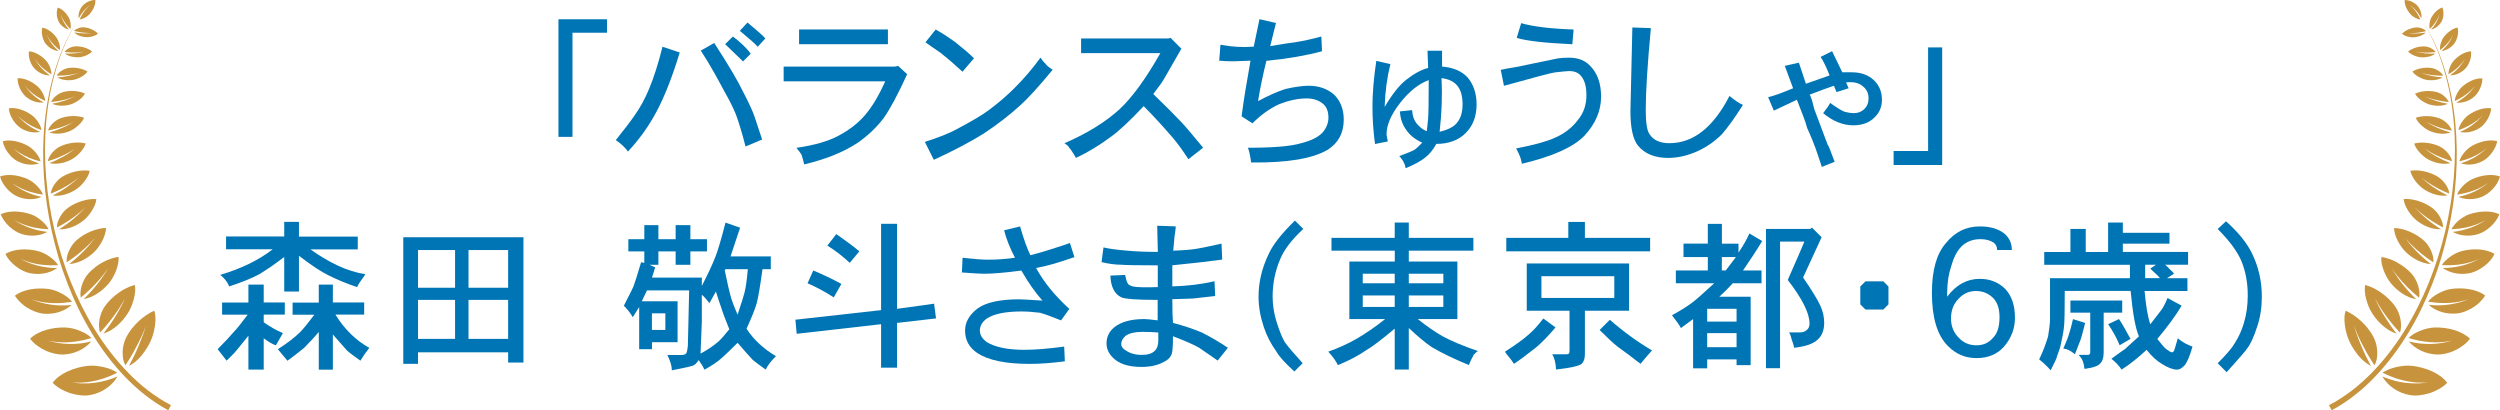 <?xml version="1.0" encoding="UTF-8"?>
<svg id="_レイヤー_2" data-name="レイヤー 2" xmlns="http://www.w3.org/2000/svg" viewBox="0 0 427.74 70.19">
  <defs>
    <style>
      .cls-1 {
        fill: #c7943d;
      }

      .cls-2 {
        fill: #0075b5;
      }
    </style>
  </defs>
  <g id="_文言" data-name="文言">
    <g>
      <g>
        <path class="cls-2" d="M97.96,23.42h-2.41V3.3h8.31v2.3h-5.91v17.83Z"/>
        <path class="cls-2" d="M107.44,25.94c-.44-.66-1.13-1.31-2.08-1.97,1.46-1.82,2.52-3.21,3.17-4.16.95-1.31,1.79-2.84,2.52-4.59.8-1.9,1.57-4.3,2.3-7.22l2.95.98c-1.24,4.08-2.55,7.44-3.94,10.06-1.31,2.48-2.95,4.78-4.92,6.89ZM119.9,8.66l2.3-1.31c2.41,3.72,4.05,6.49,4.92,8.31,1.02,1.97,1.68,3.39,1.97,4.27l1.31,3.94-2.84,1.2c-.58-2.26-1.13-4.08-1.64-5.47-.51-1.24-1.17-2.55-1.97-3.94-.22-.44-.77-1.44-1.64-3.01-.88-1.57-1.68-2.9-2.41-3.99ZM128.44,9.2l-1.31,1.31-3.06-2.95,1.31-1.31c.44.29.97.73,1.59,1.31.62.58,1.11,1.13,1.48,1.64ZM126.58,5.27l1.31-1.42c1.68,1.39,2.7,2.3,3.06,2.73l-1.31,1.42c-.37-.44-1.39-1.35-3.06-2.73Z"/>
        <path class="cls-2" d="M134.1,11.39h19.03l.55-.11,1.53,1.42c-1.6,3.5-2.95,6.02-4.05,7.55-1.17,1.53-2.62,2.92-4.38,4.16-2.41,1.6-5.47,2.84-9.19,3.72-.07-.37-.22-.91-.44-1.64-.07-.15-.37-.55-.88-1.2,3.06-.44,5.47-1.13,7.22-2.08,1.9-1.02,3.43-2.22,4.59-3.61,1.17-1.38,2.3-3.28,3.39-5.69h-17.39v-2.52ZM136.72,7.56v-2.52h15.2v2.52h-15.2Z"/>
        <path class="cls-2" d="M178.03,9.86c.22.37.51.73.88,1.09.22.29.62.62,1.2.98-2.41,2.92-4.27,4.96-5.58,6.12-1.75,1.6-3.83,3.21-6.23,4.81-2.48,1.53-5.32,3.02-8.53,4.48l-1.53-3.06c2.48-.8,4.3-1.53,5.47-2.19,2.48-1.31,4.27-2.37,5.36-3.17,1.68-1.24,3.21-2.55,4.59-3.94,1.6-1.6,3.06-3.32,4.38-5.14ZM166.65,9.97l-1.97,2.3c-1.6-1.46-2.7-2.41-3.28-2.84-.15-.15-.4-.35-.77-.6-.37-.25-.77-.53-1.2-.82-.44-.29-.8-.55-1.09-.77l1.75-2.19c.8.44,1.51.88,2.13,1.31.62.44,1.04.73,1.26.88,1.46,1.17,2.52,2.08,3.17,2.73Z"/>
        <path class="cls-2" d="M184.96,6.58h14.98l.33-.11,1.86,1.86-2.95,5.14c-.29.51-.91,1.39-1.86,2.62,2.26,2.19,3.83,3.76,4.7,4.7.58.58,1.86,2.08,3.83,4.48l-2.52,1.97c-.95-1.46-1.82-2.66-2.62-3.61-1.75-2.04-3.43-3.86-5.03-5.47-2.33,2.48-4.16,4.19-5.47,5.14-2.04,1.53-4.08,2.77-6.12,3.72-.15-.29-.44-.77-.88-1.42-.15-.15-.27-.31-.38-.49-.11-.18-.35-.38-.71-.6,3.87-1.68,7-3.61,9.41-5.8,2.19-2.04,4.52-5.25,7-9.62h-13.56v-2.52Z"/>
        <path class="cls-2" d="M218.31,3.95l-.98,3.94c2.11-.36,3.54-.58,4.27-.66,1.38-.22,2.88-.55,4.48-.98l.11,2.52c-2.7.73-5.87,1.28-9.52,1.64-.66,2.7-1.13,5-1.42,6.89,1.75-.95,3.32-1.64,4.7-2.08,1.6-.36,2.92-.55,3.94-.55,1.75,0,3.21.51,4.38,1.53,1.09,1.09,1.64,2.52,1.64,4.27,0,2.26-.91,3.98-2.73,5.14-2.55,1.53-6.93,2.26-13.12,2.19-.15-1.17-.33-2.01-.55-2.52,4.3,0,7.33-.25,9.08-.77,1.75-.44,2.99-1.06,3.72-1.86.66-.8.98-1.64.98-2.52,0-1.09-.33-1.9-.98-2.41-.73-.58-1.64-.88-2.73-.88-1.46,0-3.03.33-4.7.98-1.6.73-3.14,1.82-4.59,3.28l-1.86-1.2c.36-2.77.88-5.94,1.53-9.52l-2.84.11c-1.02,0-1.86-.04-2.52-.11l.22-2.73c1.9.37,3.79.48,5.69.33l.98-4.7,2.84.66Z"/>
        <path class="cls-2" d="M246.73,8.66v2.73c1.9.15,3.35.77,4.38,1.86,1.02,1.24,1.53,2.77,1.53,4.59,0,2.04-.62,3.68-1.86,4.92-1.24,1.24-2.92,1.86-5.03,1.86-.51.95-1.13,1.71-1.86,2.3-.8.66-1.93,1.27-3.39,1.86-.07-.44-.18-.77-.33-.98,0-.07-.09-.24-.27-.49-.18-.26-.35-.46-.49-.6,1.38-.51,2.26-.88,2.62-1.09.22-.15.66-.55,1.31-1.2-1.24-.58-2.15-1.31-2.73-2.19-.66-.88-1.02-1.93-1.09-3.17l2.08-.22c.07,1.02.37,1.82.88,2.41.51.58,1.06.98,1.64,1.2.15-1.31.22-2,.22-2.08.07-.8.11-3.02.11-6.67-1.75.66-3.39,1.97-4.92,3.94s-2.3,3.76-2.3,5.36c0,.07.07.48.22,1.2l-2.19.44c-.29-2.11-.44-4.27-.44-6.45s.22-4.85.66-7.77l2.41.55c-.58,2.33-.91,4.78-.98,7.33,1.24-2.11,2.44-3.65,3.61-4.59,1.38-1.09,2.66-1.79,3.83-2.08l-.11-2.95h2.52ZM246.3,22.55c1.53-.36,2.55-.91,3.06-1.64.58-.73.88-1.75.88-3.06,0-1.46-.33-2.55-.98-3.28-.58-.66-1.46-1.06-2.62-1.2.15,2.92.04,5.98-.33,9.19Z"/>
        <path class="cls-2" d="M260.38,28.02c-.07-.73-.4-1.6-.98-2.62,2.99-.58,5.14-1.17,6.45-1.75,1.75-.73,3.13-1.79,4.16-3.17.95-1.17,1.42-2.55,1.42-4.16s-.33-2.66-.98-3.39c-.44-.51-1.09-.77-1.97-.77-.29,0-1.09.07-2.41.22-.58.07-3.5.84-8.75,2.3l-.55-2.73c.66-.15,1.33-.27,2.02-.38.69-.11,1.27-.22,1.75-.33.47-.11,1.08-.24,1.8-.38l4.27-.88c.51-.07,1.13-.11,1.86-.11,1.6,0,2.84.51,3.72,1.53,1.17,1.24,1.75,2.95,1.75,5.14,0,2.41-.95,4.63-2.84,6.67-1.9,1.97-5.47,3.57-10.72,4.81ZM269.24,5.05l-.22,2.52c-4.74-.22-7.91-.58-9.52-1.09l.77-2.52c1.97.58,4.96.95,8.97,1.09Z"/>
        <path class="cls-2" d="M295.91,16.42c.88.73,1.64,1.24,2.3,1.53-1.38,2.19-2.59,3.87-3.61,5.03-1.17,1.17-2.52,2.12-4.05,2.84-1.75.8-3.46,1.2-5.14,1.2-2.26,0-3.97-.69-5.14-2.08-.88-1.09-1.31-3.06-1.31-5.91l.33-14.33,3.17.11c-.58,6.2-.88,10.87-.88,14,0,2.19.22,3.57.66,4.16.66,1.02,1.79,1.53,3.39,1.53,4.08,0,7.51-2.7,10.28-8.09Z"/>
        <path class="cls-2" d="M315.86,14.12l.44.98-2.08.66-.44-1.09c-.88.29-2.26.8-4.16,1.53.15.22.29.58.44,1.09.15.51.25.95.33,1.31l2.3,6.12c.07.07.18.29.33.66.15.36.44,1.13.88,2.3l-2.19.88c-.07-.22-.33-.98-.77-2.3s-1.02-2.77-1.75-4.38c-.15-.58-.38-1.29-.71-2.13-.33-.84-.67-1.73-1.04-2.68l-3.94,1.86-.98-2.3c.95-.22,2.37-.73,4.27-1.53l-1.42-3.83,2.41-.55,1.2,3.61,4.05-1.42c-.22-.58-.47-1.18-.77-1.8-.29-.62-.55-1.08-.77-1.37l1.97-.98,1.75,3.61h1.64c1.53,0,2.77.44,3.72,1.31.95.88,1.42,2.01,1.42,3.39,0,1.24-.44,2.26-1.31,3.06-.88.88-2.08,1.31-3.61,1.31-1.75,0-3.46-.69-5.14-2.08.58-.73.98-1.31,1.2-1.75,1.24.88,2.08,1.39,2.52,1.53.58.15,1.09.22,1.53.22.73,0,1.35-.25,1.86-.77.44-.44.66-1.02.66-1.75,0-.88-.33-1.57-.98-2.08-.66-.58-1.6-.8-2.84-.66Z"/>
        <path class="cls-2" d="M323.98,25.83h5.91V8.11h2.41v20.12h-8.31v-2.41Z"/>
        <path class="cls-2" d="M42.5,51.75v-3.06h2.62v3.06h3.61v2.08h-3.61v1.31c1.02.73,2.12,1.35,3.28,1.86l-1.2,2.08c-.51-.15-1.2-.55-2.08-1.2v5.36h-2.62v-5.8c-1.46,1.82-2.26,2.81-2.41,2.95-.15.15-.33.33-.55.55s-.47.47-.77.77c-.07-.07-.58-.73-1.53-1.97,1.17-1.17,2.19-2.26,3.06-3.28.29-.29.98-1.17,2.08-2.62h-4.38v-2.08h4.48ZM48.63,40.48v-2.52h2.52v2.52h10.06v2.19h-8.09c1.53,1.09,3.06,2.01,4.59,2.73,1.53.73,3.13,1.24,4.81,1.53-.8,1.09-1.28,1.82-1.42,2.19-1.75-.58-3.35-1.24-4.81-1.97-1.24-.58-2.95-1.71-5.14-3.39v6.12h-2.52v-5.91c-1.53,1.17-2.95,2.15-4.27,2.95-1.38.73-3.1,1.42-5.14,2.08-.29-.73-.8-1.38-1.53-1.97,3.65-1.09,6.63-2.55,8.97-4.38h-7.98v-2.19h9.95ZM54.54,51.75v-3.06h2.41v3.06h5.36v2.08h-4.92c1.53,2.48,3.46,4.38,5.8,5.69-.58.73-1.09,1.46-1.53,2.19-1.24-.88-2.01-1.46-2.3-1.75-.58-.66-1.38-1.57-2.41-2.73v6.02h-2.41v-6.45c-.66.8-1.49,1.71-2.52,2.73-1.17.95-2.12,1.68-2.84,2.19-.22-.29-.77-.95-1.64-1.97,1.6-1.02,2.88-2,3.83-2.95.51-.51,1.31-1.49,2.41-2.95h-3.72v-2.08h4.48Z"/>
        <path class="cls-2" d="M69,62.25v-21.66h20.56v21.44h-2.62v-1.75h-15.42v1.97h-2.52ZM77.86,49.23v-6.45h-6.34v6.45h6.34ZM77.86,57.98v-6.67h-6.34v6.67h6.34ZM86.94,49.23v-6.45h-6.78v6.45h6.78ZM86.94,57.98v-6.67h-6.78v6.67h6.78Z"/>
        <path class="cls-2" d="M126.63,38.95l-1.64,4.92h6.89v2.19h-1.42c-.37,2.7-.69,4.63-.98,5.8-.29,1.02-.88,2.48-1.75,4.38,1.17,1.82,2.84,3.39,5.03,4.7-.88.88-1.46,1.64-1.75,2.3-1.02-.73-1.75-1.28-2.19-1.64-.44-.44-1.31-1.42-2.62-2.95-1.24,1.24-2.12,2.08-2.62,2.52-.8.73-1.82,1.42-3.06,2.08-.22-.51-.55-1.06-.98-1.64-.37.58-.73.91-1.09.98-.44.15-1.6.4-3.5.77,0-.73-.26-1.6-.77-2.62h2.3c.44,0,.73-.07.88-.22.15-.15.26-.62.33-1.42,0-.07.07-3.21.22-9.41h-7.22l-.88,1.86h6.12v7h-4.38v1.2h-2.19v-7.22l-1.09,1.75c-.37-.66-.88-1.31-1.53-1.97,1.17-2.26,1.75-3.46,1.75-3.61.15-.36.55-1.64,1.2-3.83l.55.11v-1.97h-2.73v-2.08h2.73v-2.41h2.41v2.41h2.95v-2.41h2.52v2.41h2.84v2.08h-2.84v2.3h-2.52v-2.3h-2.95v2.3h-1.53l.98.44-.55,1.75h8.53v1.42c1.02-1.97,1.79-3.61,2.3-4.92.44-1.09,1.02-3.06,1.75-5.91l2.52.88ZM113.84,56.45v-2.84h-2.3v2.84h2.3ZM122.48,49.89l-1.09,1.97c-.58-.73-1.02-1.2-1.31-1.42v4.59l-.22,5.47c1.09-.58,2.08-1.24,2.95-1.97.44-.36,1.09-1.09,1.97-2.19-.73-1.82-1.17-2.99-1.31-3.5-.29-.8-.62-1.79-.98-2.95ZM127.95,46.06h-3.83l-.11.22c.44,2.12.73,3.43.88,3.94.22.95.66,2.15,1.31,3.61.66-1.97,1.06-3.24,1.2-3.83.22-.88.4-2.19.55-3.94Z"/>
        <path class="cls-2" d="M150.75,53.06v-14.77h2.73v14.55l6.34-.88.33,2.52-6.67.77v7.66h-2.73v-7.44l-14.44,1.64-.22-2.41,14.66-1.64ZM138.17,48.47l.98-2.19c1.75.73,3.35,1.5,4.81,2.3l-1.31,2.3c-1.46-.95-2.95-1.75-4.48-2.41ZM141.56,42.02l1.53-1.97c1.68,1.17,2.99,2.15,3.94,2.95l-1.64,1.97c-1.17-1.09-2.44-2.08-3.83-2.95Z"/>
        <path class="cls-2" d="M176.28,43.66c1.53-.36,3.79-1.06,6.78-2.08l.77,2.41c-2.7.95-4.89,1.57-6.56,1.86,1.31,2.41,3.21,4.74,5.69,7l-1.42,1.97c-1.6-.66-2.81-1.09-3.61-1.31-1.17-.15-2.22-.22-3.17-.22-2.7,0-4.67.4-5.91,1.2-.8.58-1.2,1.28-1.2,2.08,0,.73.4,1.39,1.2,1.97,1.46.88,3.61,1.31,6.45,1.31,1.75,0,4.01-.18,6.78-.55l.11,2.52c-2.26.29-4.27.44-6.02.44-4.08,0-7.07-.62-8.97-1.86-1.39-.95-2.08-2.22-2.08-3.83,0-1.46.73-2.73,2.19-3.83,1.46-1.02,3.83-1.53,7.11-1.53.29,0,1.6.07,3.94.22-1.24-1.38-2.44-3.1-3.61-5.14-2.77.37-4.92.55-6.45.55-.44,0-1.68-.07-3.72-.22l.11-2.52c1.9.22,3.35.33,4.38.33,1.53,0,3.06-.11,4.59-.33-.88-1.68-1.5-3.24-1.86-4.7l2.73-.66c.58,2.04,1.17,3.68,1.75,4.92Z"/>
        <path class="cls-2" d="M200.69,42.89c1.9-.07,3.24-.18,4.05-.33.88-.15,1.62-.29,2.24-.44.62-.15,1.29-.29,2.02-.44l.11,2.73c-2.04.29-4.88.62-8.53.98v3.61c2.55-.07,4.96-.36,7.22-.88l.11,2.52-3.83.44-3.5.11c0,1.9.04,3.25.11,4.05,1.9.51,3.54,1.06,4.92,1.64,1.46.73,2.95,1.6,4.48,2.62l-1.75,2.19c-1.68-1.17-2.73-1.9-3.17-2.19-.88-.51-2.37-1.17-4.48-1.97,0,1.6-.07,2.62-.22,3.06-.22.58-.66,1.02-1.31,1.31-1.02.58-2.3.88-3.83.88-1.97,0-3.46-.4-4.48-1.2-1.02-.8-1.53-1.75-1.53-2.84s.44-2,1.31-2.73c1.17-.95,2.88-1.42,5.14-1.42.37,0,1.13.07,2.3.22v-3.5c-3.5,0-5.58-.15-6.23-.44-1.17-.58-1.79-1.82-1.86-3.72l2.52-.11c.15.73.29,1.2.44,1.42.07.22.37.4.88.55.66.15,2.08.18,4.27.11v-3.72c-3.43,0-5.54-.04-6.34-.11-.95,0-2.04-.15-3.28-.44l.33-2.52c.88.22,2.19.4,3.94.55,1.6.15,3.39.22,5.36.22l-.11-4.48,3.17.11c0,.29-.04.66-.11,1.09s-.13.89-.16,1.37c-.04.48-.09,1.04-.16,1.7ZM198.18,58.09v-1.2c-.8-.07-1.71-.11-2.73-.11-1.24,0-2.19.22-2.84.66-.51.44-.77.91-.77,1.42,0,.44.26.8.77,1.09.73.51,1.64.77,2.73.77,1.02,0,1.75-.22,2.19-.66.44-.36.66-1.02.66-1.97Z"/>
        <path class="cls-2" d="M221.57,37.75l1.42,1.42c-1.97,1.82-3.28,3.54-3.94,5.14-.88,2.04-1.31,4.19-1.31,6.45,0,1.39.22,2.81.66,4.27.51,1.6.98,2.77,1.42,3.5.51.73,1.53,1.93,3.06,3.61l-1.42,1.42c-1.61-1.46-2.62-2.59-3.06-3.39-.95-1.31-1.68-2.73-2.19-4.27-.58-1.75-.88-3.46-.88-5.14,0-2.48.58-4.92,1.75-7.33.73-1.6,2.22-3.5,4.48-5.69Z"/>
        <path class="cls-2" d="M238.63,40.7v-2.62h2.41v2.62h11.05v2.19h-11.05v1.86h8.31v9.84h-6.78c1.46,1.17,2.88,2.15,4.27,2.95,1.46.8,3.46,1.64,6.02,2.52-.51.37-.8.69-.88.98-.22.36-.44.84-.66,1.42-2.48-1.02-4.59-2.04-6.34-3.06-1.17-.8-2.48-1.9-3.94-3.28v7.11h-2.41v-7c-2.26,1.9-3.9,3.14-4.92,3.72-1.39.95-2.99,1.79-4.81,2.52-.29-.66-.84-1.42-1.64-2.3,1.82-.66,3.43-1.38,4.81-2.19,1.53-.88,3.17-2,4.92-3.39h-6.12v-9.84h7.77v-1.86h-10.83v-2.19h10.83ZM238.63,48.47v-1.64h-5.47v1.64h5.47ZM238.63,52.52v-1.97h-5.47v1.97h5.47ZM246.95,48.47v-1.64h-5.91v1.64h5.91ZM246.95,52.52v-1.97h-5.91v1.97h5.91Z"/>
        <path class="cls-2" d="M259.03,62.25c-.29-.44-.51-.75-.66-.93-.15-.18-.31-.38-.49-.6-.18-.22-.31-.4-.38-.55,1.82-1.17,3.13-2.11,3.94-2.84.8-.66,1.68-1.6,2.62-2.84l2.08,1.53c-1.17,1.39-2.26,2.52-3.28,3.39-1.75,1.38-3.03,2.33-3.83,2.84ZM268.33,40.7v-2.73h2.84v2.73h11.16v2.3h-24.61v-2.3h10.61ZM261.22,53.17v-8.09h17.5v8.09h-7.55v7.44c0,.73-.18,1.27-.55,1.64-.44.36-1.9.69-4.38.98-.07-1.17-.29-2.04-.66-2.62h2.52c.15,0,.25-.04.33-.11.07-.07.11-.25.11-.55v-6.78h-7.33ZM276.2,50.98v-3.72h-12.47v3.72h12.47ZM282.66,59.95c-.73.8-1.39,1.57-1.97,2.3-1.6-1.24-2.92-2.22-3.94-2.95-.66-.51-1.68-1.46-3.06-2.84l1.75-1.75c2.33,2.04,4.74,3.79,7.22,5.25Z"/>
        <path class="cls-2" d="M292.2,41.69v-3.39h2.41v3.39h2.84v1.53c.8-1.17,1.42-2.26,1.86-3.28l2.19,1.31c-1.02,1.68-2.12,3.35-3.28,5.03h3.17v2.19h-4.92c-.88.95-1.64,1.71-2.3,2.3h5.36v11.7h-2.41v-.98h-5.03v1.53h-2.41v-8.42l-2.08,1.53c-.22-.44-.73-1.17-1.53-2.19,1.46-.8,2.62-1.53,3.5-2.19.58-.44,1.82-1.53,3.72-3.28h-6.56v-2.19h5.47v-2.3h-4.16v-2.3h4.16ZM297.12,55.03v-2.19h-5.03v2.19h5.03ZM297.12,59.41v-2.41h-5.03v2.41h5.03ZM295.26,46.28l1.75-2.3h-2.41v2.3h.66ZM302.15,39.17h7.55l.33-.22,1.64,1.64-3.17,6.89c1.46,2.12,2.44,3.72,2.95,4.81.44.95.66,1.93.66,2.95,0,1.24-.37,2.19-1.09,2.84-.73.73-2.08,1.2-4.05,1.42-.07-.36-.16-.69-.27-.98-.11-.29-.2-.58-.27-.88-.07-.29-.18-.55-.33-.77h1.86c.51,0,.91-.15,1.2-.44.29-.22.44-.58.44-1.09,0-1.75-1.24-4.23-3.72-7.44,1.6-3.65,2.55-5.83,2.84-6.56h-4.16v21.66h-2.41v-23.84Z"/>
        <path class="cls-2" d="M318.29,52.08v-3.06l.88-.88h3.06l.88.88v3.06l-.88.88h-3.06l-.88-.88Z"/>
        <path class="cls-2" d="M333.15,50v.77c1.53-2.04,3.39-3.06,5.58-3.06,1.75,0,3.21.58,4.38,1.75,1.09,1.17,1.64,2.81,1.64,4.92,0,1.82-.62,3.46-1.86,4.92-1.17,1.31-2.73,1.97-4.7,1.97s-3.54-.69-4.92-2.08c-1.82-1.82-2.73-4.85-2.73-9.08,0-3.86.8-6.71,2.41-8.53,1.53-1.9,3.46-2.84,5.8-2.84,1.75,0,3.13.4,4.16,1.2.88.73,1.31,1.68,1.31,2.84h-2.52c0-.58-.22-1.02-.66-1.31-.58-.36-1.31-.55-2.19-.55-1.17,0-2.15.33-2.95.98-.88.73-1.53,1.86-1.97,3.39-.51,1.46-.77,3.03-.77,4.7ZM338.18,59.08c1.17,0,2.12-.44,2.84-1.31.73-.73,1.09-1.9,1.09-3.5,0-1.46-.37-2.55-1.09-3.28-.8-.8-1.79-1.2-2.95-1.2s-2.15.44-2.95,1.31c-.88.88-1.31,2.01-1.31,3.39,0,1.31.44,2.41,1.31,3.28.8.88,1.82,1.31,3.06,1.31Z"/>
        <path class="cls-2" d="M360.69,43.11v-5.03h2.52v1.75h7.98v1.86h-7.98v1.42h11.16v2.19h-3.94c.22.15.4.31.55.49.15.18.31.35.49.49.18.15.35.33.49.55l-1.2.77h3.5v2.19h-7.33c.22,2.55.55,4.45.98,5.69,1.17-1.53,1.79-2.33,1.86-2.41.29-.36.66-1.06,1.09-2.08l2.41,1.31c-.95,1.6-2.33,3.5-4.16,5.69.73.95,1.24,1.53,1.53,1.75.51.37.84.55.98.55.07,0,.18-.07.33-.22.07-.15.29-.88.66-2.19.8.66,1.64,1.13,2.52,1.42-.51,1.75-.98,2.84-1.42,3.28s-.84.66-1.2.66c-.73,0-1.6-.33-2.62-.98-.88-.51-1.75-1.31-2.62-2.41-1.38,1.31-2.81,2.44-4.27,3.39-.44-.66-1.02-1.28-1.75-1.86,1.09-.8,1.86-1.35,2.3-1.64l2.41-2.19c-.58-1.31-1.06-3.9-1.42-7.77h-11.27c0,3.28-.04,5.25-.11,5.91-.07.88-.26,1.93-.55,3.17-.07.44-.29,1.13-.66,2.08,0,.22-.37,1.02-1.09,2.41-.66-.73-1.31-1.35-1.97-1.86.58-1.17,1.09-2.48,1.53-3.94.07-.51.15-1.02.22-1.53.07-.51.11-.98.11-1.42v-7h13.67v-2.3h-14.66v-2.19h4.48v-3.94h2.62v3.94h3.83ZM355,60.61c-.66-.58-1.31-.91-1.97-.98.51-1.17.8-1.9.88-2.19.29-.88.55-1.82.77-2.84l2.08.66c-.37,1.46-.62,2.41-.77,2.84-.15.37-.27.69-.38.98-.11.29-.31.8-.6,1.53ZM354.24,53.5v-2.08h8.86v2.08h-3.17v6.78c0,.88-.18,1.49-.55,1.86-.29.44-1.2.77-2.73.98-.07-.58-.18-1.06-.33-1.42-.07-.22-.29-.55-.66-.98h1.64c.07,0,.15-.04.22-.11s.11-.18.11-.33v-6.78h-3.39ZM360.69,55.47l1.86-.88c.37.51,1.02,1.64,1.97,3.39l-1.86,1.09c-.51-1.24-1.17-2.44-1.97-3.61ZM367.91,45.95l.98-.66h-1.86v2.3h2.52c-.15-.22-.37-.45-.66-.71-.29-.25-.62-.56-.98-.93Z"/>
        <path class="cls-2" d="M379.44,39.17l1.42-1.31c2.04,1.82,3.5,3.61,4.38,5.36,1.17,2.33,1.75,4.85,1.75,7.55,0,1.82-.26,3.5-.77,5.03-.58,1.82-1.17,3.1-1.75,3.83-.22.37-1.39,1.71-3.5,4.05l-1.53-1.53c1.53-1.53,2.52-2.7,2.95-3.5.66-1.02,1.17-2.15,1.53-3.39.44-1.46.66-3.02.66-4.7,0-2.19-.37-4.16-1.09-5.91-.73-1.68-2.08-3.5-4.05-5.47Z"/>
      </g>
      <g>
        <g>
          <path class="cls-1" d="M21.97,63.82c2.15,2.19,4.58,4.1,7.28,5.5l-.46.87c-1.4-.75-2.72-1.63-3.96-2.6-1.24-.97-2.4-2.04-3.49-3.17-2.17-2.27-4.05-4.8-5.67-7.48-1.62-2.68-2.98-5.5-4.11-8.41-1.14-2.91-2.02-5.91-2.7-8.95-.67-3.04-1.12-6.13-1.34-9.24-.21-3.11-.19-6.23.12-9.33.31-3.1.89-6.17,1.81-9.14.46-1.48,1.01-2.94,1.65-4.36.65-1.41,1.39-2.78,2.25-4.08-.84,1.31-1.56,2.68-2.19,4.1-.63,1.42-1.15,2.88-1.59,4.37-.88,2.97-1.42,6.04-1.68,9.12-.26,3.09-.25,6.19,0,9.28.25,3.08.74,6.15,1.45,9.16.72,3.01,1.63,5.97,2.8,8.83,1.16,2.86,2.54,5.63,4.17,8.25,1.63,2.61,3.51,5.07,5.66,7.26Z"/>
          <path class="cls-1" d="M22.03,56.97c-.08.12-.15.24-.22.36-.07.12-.14.24-.2.36-.2.38-.36.81-.46,1.25-.11.44-.17.91-.17,1.34,0,.44.03.87.11,1.25.04.2.09.37.16.53s.13.31.21.44c.28-.43.55-.85.81-1.28.13-.21.26-.43.38-.64.06-.11.12-.21.18-.32.06-.11.12-.22.18-.33.48-.87.92-1.74,1.31-2.6.24-.54.46-1.09.66-1.62-.08.28-.17.56-.27.84-.05.14-.1.28-.15.43-.05.14-.1.28-.15.42-.2.56-.43,1.14-.67,1.72-.25.58-.5,1.16-.78,1.74-.28.58-.58,1.17-.9,1.76.81-.41,1.54-1.05,2.16-1.8.62-.75,1.15-1.6,1.54-2.44.09-.2.18-.41.26-.63.04-.11.08-.22.11-.33.04-.11.07-.23.1-.35.13-.46.23-.94.29-1.4.03-.23.06-.46.07-.69.01-.23.02-.45,0-.66,0-.11-.01-.21-.02-.31-.01-.1-.03-.2-.04-.3-.03-.2-.07-.38-.14-.55-.93.41-1.87,1.05-2.71,1.84-.42.39-.82.83-1.17,1.28-.18.23-.34.46-.5.7Z"/>
          <path class="cls-1" d="M16.29,65.48c-.66.09-1.32.13-2,.12-.17,0-.34,0-.51-.01-.17,0-.33-.02-.5-.04-.33-.03-.67-.07-1.01-.13.65.05,1.29.08,1.94.03,1.04-.07,2.05-.26,3.01-.55.12-.04.24-.07.36-.11.12-.04.24-.08.36-.12.24-.08.48-.17.72-.27.47-.19.94-.4,1.39-.63-.13-.1-.27-.19-.43-.28-.16-.09-.34-.17-.53-.25-.38-.16-.81-.3-1.27-.41-.46-.1-.93-.19-1.42-.24-.48-.04-.96-.04-1.41.01-.14.02-.29.04-.43.06-.14.02-.28.05-.43.07-.29.05-.57.12-.85.2-.57.15-1.13.35-1.66.59-1.06.48-2,1.13-2.62,1.98.2.2.43.39.66.57.12.09.24.17.37.26.13.08.26.16.39.24.27.15.55.29.83.41.28.12.57.23.87.32.59.18,1.18.29,1.74.34.14.01.28.02.41.03.14,0,.27,0,.41,0,.26,0,.52-.04.75-.08,1-.18,1.94-.57,2.74-1.12.8-.55,1.47-1.25,1.93-2.05-.62.26-1.25.48-1.89.66-.64.18-1.3.32-1.96.4Z"/>
          <path class="cls-1" d="M17.96,52.37c-.48.67-.8,1.52-.95,2.35-.07.41-.09.82-.07,1.19.01.19.03.36.06.53.03.16.07.32.13.45.32-.35.65-.71.96-1.07.31-.36.61-.73.89-1.1.29-.37.56-.74.83-1.12.13-.19.26-.38.39-.57s.25-.38.37-.58c.31-.48.57-.97.83-1.44-.22.51-.47,1.02-.74,1.53-.14.26-.27.51-.42.76-.14.25-.29.51-.45.76-.31.51-.64,1.02-.99,1.52-.35.5-.72,1-1.11,1.5,1.65-.51,3.13-1.89,4.11-3.37.23-.35.45-.76.63-1.18.09-.21.17-.43.25-.65.08-.22.14-.44.2-.66.12-.45.21-.89.24-1.3,0-.1.01-.21.01-.31,0-.1,0-.2,0-.3,0-.2-.03-.38-.07-.56-.93.25-1.89.72-2.78,1.35-.89.63-1.7,1.41-2.31,2.26Z"/>
          <path class="cls-1" d="M10.76,60.66c1.91-.05,3.73-.9,4.85-2.23-.62.15-1.25.26-1.87.33-.62.07-1.24.1-1.86.09-.31,0-.62-.02-.94-.05-.31-.03-.63-.06-.93-.11-.61-.1-1.22-.24-1.83-.42.6.12,1.19.23,1.79.27.24.02.48.03.72.03.24,0,.48,0,.72,0,.48-.02.96-.06,1.43-.12.47-.06.94-.15,1.41-.25s.93-.23,1.39-.37c-.11-.11-.22-.22-.35-.33-.13-.11-.28-.21-.45-.32-.33-.2-.71-.39-1.12-.56-.81-.34-1.74-.57-2.6-.59-1.06-.02-2.21.11-3.26.43-1.05.31-2.02.8-2.71,1.5.16.21.34.41.53.6.1.09.2.19.3.28.11.09.22.18.33.26.45.34.95.63,1.45.87.25.12.52.22.78.31.26.09.52.16.78.22.51.12,1,.17,1.44.16Z"/>
          <path class="cls-1" d="M16.25,45.76c-.41.31-.78.65-1.11,1.01-.26.29-.49.62-.69.98-.19.36-.36.75-.47,1.12-.11.38-.18.76-.21,1.11-.03.35-.01.67.06.93.69-.57,1.36-1.18,1.99-1.8.62-.62,1.21-1.27,1.74-1.94.34-.42.64-.85.94-1.27-.13.23-.27.46-.42.68-.15.23-.3.46-.45.68-.3.45-.63.89-.98,1.34-.35.44-.72.88-1.11,1.31-.38.43-.79.85-1.22,1.26,1.61-.27,3.16-1.36,4.25-2.63.52-.61.98-1.42,1.29-2.23.07-.2.15-.41.21-.62.06-.21.11-.41.15-.61.08-.4.09-.77.06-1.13-.89.12-1.85.46-2.75.95-.45.25-.89.53-1.3.85Z"/>
          <path class="cls-1" d="M12.22,52.18c-.6.06-1.19.09-1.78.08-.59,0-1.17-.06-1.75-.14-.58-.08-1.15-.2-1.72-.36-.29-.08-.56-.17-.84-.26-.27-.1-.55-.2-.82-.32.54.18,1.07.34,1.63.45.9.17,1.79.24,2.69.24.9,0,1.79-.09,2.69-.24-.17-.23-.39-.47-.67-.69-.28-.23-.61-.45-.97-.65-.37-.2-.75-.39-1.14-.53-.4-.15-.8-.26-1.2-.31-.5-.07-1.02-.1-1.54-.09-.52,0-1.04.05-1.55.14-1.02.18-1.97.53-2.7,1.09.24.41.58.8.95,1.16.19.18.39.35.59.51.21.16.42.31.65.44.9.54,1.86.89,2.69.97,1.77.17,3.58-.38,4.8-1.47Z"/>
          <path class="cls-1" d="M11.76,42.99c-.3.69-.41,1.38-.35,1.89,1.43-.93,2.71-1.96,3.86-3.11.36-.36.68-.73.99-1.1-.29.4-.6.8-.93,1.19-.33.39-.69.78-1.05,1.15-.73.75-1.55,1.48-2.44,2.16,1.52-.07,3.09-.92,4.24-2.01.55-.52,1.04-1.22,1.43-1.97.19-.37.34-.75.45-1.12.05-.18.1-.37.13-.55.03-.18.05-.35.05-.52-1.69.04-3.7.9-5.08,2.13-.55.48-.99,1.16-1.28,1.85Z"/>
          <path class="cls-1" d="M5.15,46.74c1.62.34,3.36.02,4.62-.86-1.12-.02-2.21-.16-3.28-.42-.54-.13-1.04-.3-1.55-.5-.51-.2-1-.43-1.48-.7.48.21.97.41,1.47.57.81.25,1.63.41,2.47.49.84.09,1.68.1,2.53.05-.24-.46-.77-.97-1.39-1.42-.62-.45-1.38-.83-2.11-1.01-1.81-.44-4.03-.4-5.5.51.09.2.21.4.33.59.13.19.26.38.42.56.32.36.68.69,1.06.99.76.59,1.64,1,2.4,1.16Z"/>
          <path class="cls-1" d="M13.64,36.47c-.34.34-.7.66-1.08.98-.75.63-1.57,1.23-2.46,1.78,1.42.08,2.96-.55,4.12-1.46.28-.21.54-.48.8-.77.26-.29.5-.61.7-.94.2-.33.38-.67.52-1.01.13-.34.22-.67.25-.99-.79-.06-1.67.07-2.52.34-.86.27-1.69.68-2.38,1.19-.55.4-1.04.99-1.36,1.61-.17.31-.3.62-.38.92-.08.29-.12.57-.11.81.71-.36,1.38-.76,2.02-1.18.65-.42,1.27-.88,1.84-1.36.36-.3.69-.62,1.02-.94-.15.18-.31.35-.48.52-.16.17-.33.34-.5.51Z"/>
          <path class="cls-1" d="M2.66,39.56c.36.22.73.38,1.08.49,1.47.46,3.12.33,4.37-.37-1.04-.12-2.05-.35-3.01-.69-.48-.17-.94-.37-1.39-.6-.23-.11-.45-.24-.67-.36-.22-.13-.43-.27-.64-.41.43.24.85.47,1.31.65.73.3,1.48.52,2.25.68.77.15,1.56.25,2.35.28-.09-.23-.25-.47-.45-.71-.2-.25-.44-.49-.71-.73-.55-.47-1.2-.9-1.86-1.12-.83-.29-1.75-.46-2.66-.48-.9-.02-1.78.12-2.5.47.13.39.35.76.6,1.12.26.36.55.7.89,1,.33.3.69.57,1.05.79Z"/>
          <path class="cls-1" d="M8.99,33.45c1.31.2,2.78-.25,3.94-.99.28-.18.55-.4.81-.64.26-.25.5-.52.73-.81.22-.29.41-.59.56-.89.16-.3.27-.6.32-.89-1.45-.25-3.29.17-4.66.99-.55.32-1.03.83-1.4,1.37-.18.27-.33.55-.43.81-.1.27-.17.52-.18.74.69-.27,1.35-.58,1.98-.91.63-.33,1.24-.7,1.82-1.1.36-.25.69-.51,1.02-.78-.62.6-1.33,1.16-2.07,1.68-.75.52-1.57,1-2.43,1.43Z"/>
          <path class="cls-1" d="M1.19,32.29c.27.31.58.58.9.81.31.23.64.42.95.55,1.32.55,2.86.58,4.07.04-.95-.2-1.85-.5-2.71-.9-.86-.4-1.65-.9-2.38-1.5.37.26.75.5,1.16.72.64.34,1.32.61,2.02.82.7.21,1.41.36,2.14.47-.06-.22-.18-.45-.35-.7-.16-.24-.37-.49-.6-.74-.46-.48-1.04-.93-1.62-1.2-1.48-.67-3.37-.98-4.77-.46.1.37.26.73.46,1.09.21.35.46.69.74,1Z"/>
          <path class="cls-1" d="M11.88,26.15c-.34.23-.7.45-1.07.65-.74.41-1.52.79-2.36,1.1,1.18.29,2.57.01,3.7-.57.27-.14.53-.32.8-.52.26-.21.52-.44.74-.69.22-.25.43-.51.6-.77.17-.26.29-.53.37-.8-.65-.17-1.41-.21-2.18-.12-.38.05-.77.12-1.14.23-.37.11-.72.24-1.06.4-.52.25-1.03.67-1.4,1.14-.19.23-.35.47-.47.71-.12.23-.2.46-.23.67.65-.19,1.28-.41,1.89-.67.61-.25,1.2-.54,1.77-.85.35-.2.68-.41,1.01-.63-.16.12-.32.25-.48.36-.16.12-.33.24-.5.35Z"/>
          <path class="cls-1" d="M1.4,26.17c.23.31.49.59.75.82s.55.44.82.58c1.16.62,2.57.78,3.73.39-.85-.27-1.66-.62-2.41-1.06-.37-.22-.73-.46-1.08-.73-.17-.13-.34-.27-.5-.41-.16-.14-.32-.29-.47-.44.32.27.64.53,1,.76.57.37,1.16.67,1.78.93.62.25,1.27.46,1.93.61-.04-.2-.14-.43-.26-.67-.12-.24-.29-.49-.48-.73-.39-.48-.86-.94-1.39-1.24-.33-.19-.68-.35-1.04-.49-.36-.14-.74-.25-1.12-.33-.76-.16-1.52-.18-2.18,0,.05.34.17.7.33,1.04.16.34.35.67.59.98Z"/>
          <path class="cls-1" d="M10.03,21.9c.58-.18,1.14-.38,1.68-.62.34-.15.66-.32.97-.49-.31.2-.63.39-.96.57-.33.18-.67.35-1.03.5-.71.31-1.46.58-2.25.8,1.05.37,2.35.23,3.42-.2.51-.2,1.05-.56,1.51-.97.46-.41.83-.88,1.02-1.34-1.16-.43-2.76-.38-4.03.08-.5.18-.99.52-1.38.91-.38.39-.66.83-.76,1.19.61-.12,1.21-.26,1.79-.44Z"/>
          <path class="cls-1" d="M3.48,21.88c1.01.67,2.28.93,3.37.68-.76-.32-1.46-.71-2.11-1.18-.32-.23-.63-.49-.92-.76-.29-.27-.56-.56-.82-.87.27.27.54.54.85.78.48.38,1.01.71,1.55,1,.54.29,1.11.53,1.7.73-.04-.38-.25-.87-.55-1.34-.3-.47-.71-.94-1.16-1.25-1.11-.79-2.64-1.35-3.88-1.14.04.64.3,1.32.66,1.92.37.6.84,1.11,1.31,1.42Z"/>
          <path class="cls-1" d="M8.76,17.45c1.13-.1,2.21-.32,3.23-.65.32-.1.62-.23.92-.35-.59.3-1.23.57-1.89.78-.67.22-1.37.4-2.1.52.92.43,2.1.42,3.12.13.48-.14.99-.41,1.45-.74.23-.16.43-.35.61-.53.18-.19.33-.38.43-.59-1.01-.5-2.46-.6-3.65-.29-.48.12-.94.38-1.33.7-.39.32-.67.69-.79,1.01Z"/>
          <path class="cls-1" d="M3.44,15.2c.27.57.66,1.08,1.06,1.41.85.69,1.97,1.05,2.98.92-.65-.36-1.25-.78-1.8-1.26-.54-.48-1.02-1.02-1.43-1.63.22.27.45.54.7.78.8.78,1.75,1.38,2.78,1.85,0-.35-.15-.81-.38-1.26-.23-.46-.56-.91-.93-1.24-.94-.82-2.27-1.46-3.41-1.38,0,.29.03.6.1.9.07.31.19.61.32.9Z"/>
          <path class="cls-1" d="M10.01,12.53c-.14.14-.24.29-.31.42.51,0,1.01-.01,1.5-.06.49-.04.98-.12,1.45-.21.3-.06.57-.14.86-.22-.56.21-1.14.39-1.77.52-.62.13-1.26.22-1.93.27.78.47,1.84.57,2.77.41.22-.04.45-.11.68-.2.23-.09.47-.2.68-.32.43-.25.82-.56,1.03-.9-.86-.54-2.14-.77-3.23-.61-.22.03-.44.09-.65.18-.21.09-.41.2-.6.32-.19.12-.35.26-.49.4Z"/>
          <path class="cls-1" d="M5.51,11.2c.14.23.3.44.46.6.7.7,1.67,1.12,2.58,1.1-.55-.38-1.05-.81-1.49-1.29-.43-.48-.82-1.01-1.12-1.59.16.26.34.52.55.77.32.39.68.74,1.07,1.06.39.32.81.61,1.24.87.01-.16,0-.34-.04-.54-.04-.2-.1-.41-.18-.63-.08-.21-.19-.43-.31-.64-.12-.2-.25-.4-.41-.56-.76-.82-1.89-1.53-2.91-1.56-.07.52,0,1.12.2,1.66.1.27.22.53.35.76Z"/>
          <path class="cls-1" d="M13.64,9.01c-.27.05-.54.08-.82.11-.56.05-1.14.07-1.73.04.64.49,1.56.69,2.4.64.4-.03.85-.14,1.26-.32.2-.09.4-.19.57-.3.17-.11.32-.24.43-.38-.35-.28-.8-.51-1.29-.66-.49-.15-1.01-.23-1.49-.21-.39,0-.81.13-1.15.31-.18.09-.34.2-.47.31-.07.06-.13.11-.18.17-.05.06-.1.12-.13.17.89.11,1.78.14,2.63.06.26-.03.52-.07.78-.11-.13.03-.26.06-.39.09-.13.03-.26.05-.4.08Z"/>
          <path class="cls-1" d="M7.84,7.5c.54.69,1.36,1.16,2.17,1.23-.45-.39-.85-.82-1.18-1.29-.17-.23-.32-.48-.46-.73-.07-.13-.13-.26-.2-.39-.06-.13-.11-.26-.17-.4.12.25.25.5.4.73.5.75,1.12,1.38,1.84,1.93.01-.07.02-.14.02-.22,0-.08,0-.17,0-.25-.01-.18-.05-.37-.1-.57-.11-.4-.27-.81-.51-1.13-.29-.4-.67-.79-1.09-1.09-.41-.3-.87-.52-1.32-.59-.06.23-.08.48-.08.73,0,.25.03.51.09.76.12.5.32.96.58,1.29Z"/>
          <path class="cls-1" d="M14.94,5.65c.23,0,.46,0,.69,0-.12.01-.23.02-.35.03-.12,0-.23.02-.35.02-.24.01-.48.01-.72,0-.25,0-.49-.02-.75-.05-.25-.02-.5-.06-.76-.1.5.5,1.28.77,2.01.81.35.02.75-.03,1.12-.13.18-.06.36-.12.52-.2.16-.08.3-.17.41-.28-.55-.57-1.47-.98-2.32-1.07-.33-.03-.71.02-1.03.14-.32.12-.61.29-.76.47.76.19,1.53.32,2.27.34Z"/>
          <path class="cls-1" d="M10.06,3.76c.4.66,1.06,1.16,1.75,1.31-.17-.19-.34-.4-.48-.6-.15-.21-.28-.42-.4-.64-.12-.22-.23-.45-.32-.69-.05-.12-.09-.24-.13-.36-.04-.12-.07-.24-.1-.37.08.23.16.46.27.68.35.71.82,1.32,1.39,1.88.08-.23.1-.56.05-.92-.05-.36-.15-.73-.31-1.03-.42-.76-1.13-1.51-1.9-1.72-.08.19-.13.41-.15.63-.03.22-.03.45,0,.67.05.45.17.87.36,1.18Z"/>
          <path class="cls-1" d="M13.85,2.48c.14-.21.3-.41.46-.6.17-.19.34-.37.53-.54.09-.08.19-.17.29-.25.1-.08.2-.15.31-.22-.19.15-.37.31-.54.49-.54.57-.95,1.23-1.27,1.96.24,0,.56-.11.88-.28.32-.17.63-.39.86-.66.56-.66,1.01-1.59.95-2.39-.21,0-.42.02-.64.08-.22.05-.43.13-.63.23-.4.2-.75.47-.98.75-.48.6-.71,1.39-.61,2.09.12-.23.25-.45.4-.67Z"/>
        </g>
        <g>
          <path class="cls-1" d="M411.42,56.55c1.63-2.61,3.01-5.39,4.17-8.25,1.16-2.86,2.08-5.82,2.8-8.83.71-3.01,1.2-6.07,1.45-9.16.25-3.08.27-6.19,0-9.28-.26-3.08-.8-6.15-1.68-9.12-.44-1.49-.96-2.95-1.59-4.37-.63-1.42-1.35-2.79-2.19-4.1.85,1.3,1.6,2.66,2.25,4.08.65,1.41,1.19,2.87,1.65,4.36.92,2.97,1.5,6.04,1.81,9.14.3,3.1.33,6.22.12,9.33-.21,3.11-.66,6.2-1.34,9.24-.68,3.04-1.57,6.04-2.7,8.95-1.13,2.91-2.49,5.73-4.11,8.41-1.62,2.67-3.5,5.2-5.67,7.48-1.08,1.14-2.25,2.2-3.49,3.17-1.24.97-2.56,1.85-3.96,2.6l-.46-.87c2.7-1.4,5.13-3.32,7.28-5.5,2.15-2.19,4.02-4.65,5.66-7.26Z"/>
          <path class="cls-1" d="M405.21,56.28c-.35-.45-.75-.89-1.17-1.28-.84-.79-1.79-1.43-2.71-1.84-.06.17-.1.36-.14.55-.01.1-.03.2-.04.3-.01.1-.02.2-.02.31,0,.21,0,.43,0,.66.01.23.04.46.07.69.06.46.16.94.29,1.4.03.12.07.23.1.35.04.11.07.22.11.33.08.22.16.43.26.63.39.85.92,1.7,1.54,2.44.62.75,1.35,1.38,2.16,1.8-.32-.59-.62-1.18-.9-1.76-.28-.58-.53-1.16-.78-1.74-.25-.58-.47-1.15-.67-1.72-.05-.14-.1-.28-.15-.42-.05-.14-.1-.28-.15-.43-.09-.28-.18-.56-.27-.84.2.53.42,1.07.66,1.62.39.86.82,1.73,1.31,2.6.06.11.12.22.18.33.06.11.12.22.18.32.12.21.25.43.38.64.26.43.53.86.81,1.28.08-.13.15-.28.21-.44s.12-.34.16-.53c.08-.39.12-.81.11-1.25,0-.44-.07-.9-.17-1.34-.11-.44-.26-.87-.46-1.25-.06-.12-.13-.24-.2-.36-.07-.12-.15-.24-.22-.36-.16-.24-.32-.47-.5-.7Z"/>
          <path class="cls-1" d="M409.5,65.08c-.64-.18-1.27-.4-1.89-.66.47.8,1.13,1.5,1.93,2.05.8.55,1.74.94,2.74,1.12.24.04.49.07.75.08.13,0,.27,0,.41,0,.14,0,.27-.01.41-.03.56-.05,1.15-.17,1.74-.34.3-.09.59-.2.87-.32.28-.12.56-.26.83-.41.13-.08.27-.15.39-.24.13-.08.26-.17.37-.26.24-.18.46-.37.66-.57-.62-.84-1.55-1.5-2.62-1.98-.53-.24-1.09-.44-1.66-.59-.28-.08-.57-.14-.85-.2-.14-.03-.28-.05-.43-.07-.14-.02-.29-.04-.43-.06-.45-.06-.93-.05-1.41-.01-.48.04-.95.13-1.42.24-.46.11-.89.25-1.27.41-.19.08-.37.16-.53.25-.16.09-.31.18-.43.28.46.23.92.44,1.39.63.24.1.48.19.72.27.12.04.24.08.36.12.12.04.24.08.36.11.97.28,1.97.47,3.01.55.65.04,1.28.02,1.94-.03-.34.05-.67.1-1.01.13-.17.02-.33.03-.5.04-.17,0-.34.01-.51.01-.67,0-1.34-.03-2-.12-.65-.08-1.31-.22-1.96-.4Z"/>
          <path class="cls-1" d="M407.46,50.11c-.89-.63-1.86-1.11-2.78-1.35-.04.18-.06.36-.07.56,0,.1,0,.2,0,.3,0,.1,0,.2.01.31.03.42.11.86.24,1.3.06.23.13.44.2.66.08.22.16.44.25.65.18.42.4.83.63,1.18.98,1.48,2.45,2.85,4.11,3.37-.39-.5-.76-.99-1.11-1.5-.35-.51-.68-1.02-.99-1.52-.15-.25-.3-.51-.45-.76-.14-.25-.28-.5-.42-.76-.27-.51-.52-1.02-.74-1.53.26.48.52.96.83,1.44.12.19.25.39.37.58s.25.38.39.57c.26.38.54.75.83,1.12.29.37.59.74.89,1.1.31.36.63.72.96,1.07.06-.13.1-.28.13-.45.03-.16.05-.34.06-.53.02-.37,0-.77-.07-1.19-.15-.84-.47-1.69-.95-2.35-.61-.84-1.42-1.63-2.31-2.26Z"/>
          <path class="cls-1" d="M418.43,60.5c.26-.06.52-.13.78-.22.26-.09.53-.19.78-.31.51-.24,1-.53,1.45-.87.11-.08.22-.17.33-.26.1-.09.2-.18.3-.28.19-.19.37-.39.53-.6-.69-.69-1.66-1.18-2.71-1.5-1.05-.31-2.2-.45-3.26-.43-.86.02-1.79.25-2.6.59-.41.17-.79.35-1.12.56-.16.1-.31.21-.45.32-.13.11-.25.22-.35.33.47.15.93.27,1.39.37s.94.19,1.41.25c.47.06.95.1,1.43.12.24,0,.48.01.72,0,.24,0,.48-.02.72-.03.6-.05,1.19-.15,1.79-.27-.61.18-1.22.32-1.83.42-.3.05-.62.08-.93.11-.31.03-.62.04-.94.05-.62.01-1.25-.02-1.86-.09-.62-.07-1.25-.18-1.87-.33,1.12,1.32,2.95,2.18,4.85,2.23.44,0,.93-.05,1.44-.16Z"/>
          <path class="cls-1" d="M410.19,44.92c-.9-.49-1.86-.83-2.75-.95-.03.35-.01.73.06,1.13.04.2.09.4.15.61.06.2.14.41.21.62.31.81.78,1.62,1.29,2.23,1.09,1.28,2.64,2.37,4.25,2.63-.43-.41-.83-.84-1.22-1.26-.39-.43-.76-.87-1.11-1.31-.35-.44-.68-.89-.98-1.34-.15-.22-.3-.45-.45-.68-.14-.23-.28-.46-.42-.68.29.42.6.85.94,1.27.53.67,1.12,1.31,1.74,1.94.63.62,1.3,1.23,1.99,1.8.07-.26.09-.58.06-.93-.03-.35-.1-.73-.21-1.11-.11-.38-.28-.76-.47-1.12-.2-.36-.43-.69-.69-.98-.33-.36-.7-.7-1.11-1.01-.41-.31-.84-.6-1.3-.85Z"/>
          <path class="cls-1" d="M420.32,53.65c.83-.08,1.79-.43,2.69-.97.23-.13.44-.28.65-.44.21-.16.41-.33.59-.51.37-.36.71-.74.95-1.16-.73-.57-1.68-.92-2.7-1.09-.51-.09-1.03-.13-1.55-.14-.52,0-1.05.02-1.54.09-.4.05-.81.16-1.2.31-.4.15-.78.33-1.14.53-.36.2-.7.42-.97.65-.28.23-.5.47-.67.69.9.15,1.79.24,2.69.24.9,0,1.79-.07,2.69-.24.56-.11,1.09-.27,1.63-.45-.27.12-.54.22-.82.32-.27.1-.55.19-.84.26-.57.16-1.14.27-1.72.36-.58.08-1.16.13-1.75.14-.59,0-1.19-.02-1.78-.08,1.21,1.09,3.02,1.65,4.8,1.47Z"/>
          <path class="cls-1" d="M414.69,41.14c-1.38-1.23-3.39-2.09-5.08-2.13,0,.17.02.34.05.52.03.18.08.36.13.55.1.37.26.75.45,1.12.39.75.88,1.45,1.43,1.97,1.15,1.09,2.73,1.93,4.24,2.01-.89-.68-1.7-1.41-2.44-2.16-.36-.38-.72-.76-1.05-1.15-.33-.39-.64-.79-.93-1.19.31.37.63.74.99,1.1,1.15,1.15,2.43,2.18,3.86,3.11.06-.51-.05-1.2-.35-1.89-.29-.69-.73-1.36-1.28-1.85Z"/>
          <path class="cls-1" d="M424.99,45.58c.38-.29.75-.63,1.06-.99.16-.18.3-.37.42-.56.13-.19.24-.39.33-.59-1.47-.9-3.69-.95-5.5-.51-.73.18-1.48.56-2.11,1.01-.62.45-1.15.96-1.39,1.42.85.05,1.69.03,2.53-.05.84-.08,1.66-.25,2.47-.49.51-.15.99-.35,1.47-.57-.48.26-.98.5-1.48.7-.51.2-1.02.37-1.55.5-1.06.27-2.16.4-3.28.42,1.25.88,3,1.2,4.62.86.76-.16,1.64-.57,2.4-1.16Z"/>
          <path class="cls-1" d="M413.6,35.96c-.16-.17-.32-.35-.48-.52.33.32.66.64,1.02.94.58.48,1.19.94,1.84,1.36.64.42,1.32.81,2.02,1.18,0-.24-.03-.52-.11-.81-.09-.3-.22-.61-.38-.92-.32-.61-.81-1.2-1.36-1.61-.69-.51-1.53-.92-2.38-1.19-.86-.27-1.74-.4-2.52-.34.03.32.12.65.25.99.13.34.32.68.52,1.01.21.33.45.65.7.94.25.29.52.55.8.77,1.17.91,2.7,1.54,4.12,1.46-.89-.55-1.71-1.14-2.46-1.78-.38-.32-.74-.65-1.08-.98-.17-.17-.34-.34-.5-.51Z"/>
          <path class="cls-1" d="M426.13,38.78c.33-.3.63-.64.89-1,.26-.36.47-.74.6-1.12-.72-.35-1.6-.49-2.5-.47-.9.02-1.82.2-2.66.48-.66.23-1.31.65-1.86,1.12-.27.24-.51.48-.71.73-.2.24-.36.49-.45.71.79-.04,1.58-.13,2.35-.28.77-.16,1.51-.38,2.25-.68.46-.19.89-.41,1.31-.65-.21.14-.42.28-.64.41-.22.13-.44.25-.67.36-.45.23-.92.43-1.39.6-.96.34-1.97.57-3.01.69,1.25.7,2.89.83,4.37.37.35-.11.71-.28,1.08-.49.36-.22.71-.48,1.05-.79Z"/>
          <path class="cls-1" d="M416.32,32.02c-.75-.52-1.45-1.09-2.07-1.68.33.27.66.53,1.02.78.58.4,1.19.76,1.82,1.1.63.33,1.3.64,1.98.91-.02-.22-.08-.48-.18-.74-.11-.27-.25-.54-.43-.81-.36-.54-.85-1.04-1.4-1.37-1.37-.82-3.21-1.24-4.66-.99.05.29.16.59.32.89.15.3.34.6.56.89.22.29.47.57.73.81.26.25.54.47.81.64,1.16.74,2.63,1.19,3.94.99-.86-.43-1.68-.91-2.43-1.43Z"/>
          <path class="cls-1" d="M427.28,31.29c.2-.35.36-.72.46-1.09-1.39-.52-3.29-.21-4.77.46-.58.27-1.17.72-1.62,1.2-.23.24-.43.49-.6.74-.16.24-.28.48-.35.7.73-.1,1.44-.26,2.14-.47.7-.21,1.37-.48,2.02-.82.4-.21.78-.46,1.16-.72-.73.6-1.52,1.1-2.38,1.5-.86.4-1.76.7-2.71.9,1.21.53,2.75.51,4.07-.04.31-.13.63-.32.95-.55.31-.23.62-.51.9-.81.28-.31.53-.65.74-1Z"/>
          <path class="cls-1" d="M415.35,25.8c-.17-.12-.33-.24-.48-.36.33.22.66.43,1.01.63.56.32,1.15.6,1.77.85.61.25,1.24.47,1.89.67-.03-.2-.11-.43-.23-.67-.12-.23-.28-.48-.47-.71-.37-.46-.88-.88-1.4-1.14-.33-.16-.69-.29-1.06-.4-.37-.11-.75-.18-1.14-.23-.76-.09-1.52-.06-2.18.12.08.26.2.53.37.8.17.26.37.53.6.77.23.25.48.48.74.69.26.21.53.38.8.52,1.13.58,2.52.86,3.7.57-.84-.32-1.62-.69-2.36-1.1-.37-.21-.73-.43-1.07-.65-.17-.11-.34-.23-.5-.35Z"/>
          <path class="cls-1" d="M426.93,25.19c.16-.34.28-.69.33-1.04-.67-.18-1.43-.16-2.18,0-.38.08-.75.19-1.12.33-.36.14-.72.31-1.04.49-.52.3-1,.76-1.39,1.24-.19.24-.35.49-.48.73-.13.24-.22.47-.26.67.66-.16,1.31-.36,1.93-.61.62-.25,1.21-.56,1.78-.93.36-.23.68-.49,1-.76-.15.15-.31.3-.47.44-.16.14-.33.28-.5.41-.35.26-.7.51-1.08.73-.75.44-1.56.79-2.41,1.06,1.16.39,2.57.23,3.73-.39.27-.15.56-.34.82-.58s.52-.52.75-.82c.23-.31.43-.64.59-.98Z"/>
          <path class="cls-1" d="M419.5,22.34c-.1-.36-.38-.8-.76-1.19-.39-.39-.88-.73-1.38-.91-1.27-.46-2.87-.51-4.03-.08.18.46.55.93,1.02,1.34.46.41.99.76,1.51.97,1.08.43,2.37.57,3.42.2-.78-.22-1.54-.49-2.25-.8-.35-.16-.69-.33-1.03-.5-.33-.18-.66-.37-.96-.57.31.17.63.34.97.49.55.24,1.1.45,1.68.62.58.18,1.18.32,1.79.44Z"/>
          <path class="cls-1" d="M425.57,20.46c.36-.6.62-1.28.66-1.92-1.24-.21-2.77.35-3.88,1.14-.45.32-.85.78-1.16,1.25-.31.47-.52.96-.55,1.34.59-.2,1.16-.44,1.7-.73.54-.29,1.07-.62,1.55-1,.3-.24.58-.5.85-.78-.26.31-.53.6-.82.87-.29.27-.6.52-.92.76-.64.47-1.35.86-2.11,1.18,1.09.25,2.36-.02,3.37-.68.47-.31.95-.82,1.31-1.42Z"/>
          <path class="cls-1" d="M418.19,16.44c-.38-.32-.85-.58-1.33-.7-1.19-.3-2.64-.2-3.65.29.1.2.25.4.43.59.18.19.38.37.61.53.46.33.97.6,1.45.74,1.02.29,2.2.3,3.12-.13-.73-.13-1.44-.3-2.1-.52-.67-.22-1.31-.48-1.89-.78.3.12.6.25.92.35,1.03.33,2.11.54,3.23.65-.12-.32-.4-.69-.79-1.01Z"/>
          <path class="cls-1" d="M424.62,14.31c.07-.31.11-.61.1-.9-1.14-.08-2.47.57-3.41,1.38-.37.33-.7.78-.93,1.24-.23.46-.38.91-.38,1.26,1.03-.47,1.98-1.07,2.78-1.85.25-.24.48-.51.7-.78-.41.6-.88,1.15-1.43,1.63-.54.48-1.15.9-1.8,1.26,1.01.13,2.13-.23,2.98-.92.4-.33.79-.83,1.06-1.41.14-.29.25-.59.32-.9Z"/>
          <path class="cls-1" d="M417.24,12.13c-.19-.12-.39-.23-.6-.32-.21-.09-.44-.15-.65-.18-1.09-.16-2.37.07-3.23.61.21.34.6.64,1.03.9.22.13.45.23.68.32.23.09.46.16.68.2.93.16,1.99.06,2.77-.41-.67-.04-1.31-.14-1.93-.27-.62-.13-1.21-.31-1.77-.52.28.08.56.16.86.22.47.1.96.17,1.45.21.49.05.99.06,1.5.06-.07-.14-.17-.28-.31-.42-.14-.14-.31-.28-.49-.4Z"/>
          <path class="cls-1" d="M422.58,10.44c.2-.54.27-1.13.2-1.66-1.03.04-2.15.74-2.91,1.56-.15.16-.29.36-.41.56-.12.2-.23.42-.31.64-.08.21-.14.43-.18.63-.04.2-.06.38-.04.54.44-.26.86-.55,1.24-.87.38-.32.74-.67,1.07-1.06.2-.24.38-.5.55-.77-.3.58-.68,1.11-1.12,1.59-.44.48-.94.91-1.49,1.29.91.02,1.89-.4,2.58-1.1.16-.17.32-.37.46-.6.14-.23.26-.49.35-.76Z"/>
          <path class="cls-1" d="M413.71,8.94c-.13-.03-.26-.06-.39-.09.26.04.52.08.78.11.85.08,1.74.05,2.63-.06-.04-.06-.08-.12-.13-.17-.05-.06-.12-.11-.18-.17-.14-.11-.3-.21-.47-.31-.35-.18-.77-.3-1.15-.31-.49-.01-1.01.06-1.49.21-.49.15-.94.38-1.29.66.11.14.26.26.43.38.17.11.37.21.57.3.4.18.86.29,1.26.32.84.05,1.76-.15,2.4-.64-.59.03-1.16.01-1.73-.04-.28-.03-.55-.06-.82-.11-.13-.02-.27-.05-.4-.08Z"/>
          <path class="cls-1" d="M420.48,6.21c.06-.25.09-.51.09-.76,0-.25-.03-.5-.08-.73-.45.07-.91.29-1.32.59-.42.3-.79.69-1.09,1.09-.24.32-.4.73-.51,1.13-.05.2-.09.39-.1.57,0,.09,0,.17,0,.25,0,.08.01.16.02.22.73-.55,1.35-1.18,1.84-1.93.16-.24.28-.48.4-.73-.05.14-.11.27-.17.4-.06.13-.13.26-.2.39-.14.25-.29.5-.46.73-.33.47-.74.9-1.18,1.29.81-.07,1.62-.54,2.17-1.23.26-.33.46-.79.58-1.29Z"/>
          <path class="cls-1" d="M415.08,5.31c-.15-.18-.43-.36-.76-.47-.32-.12-.7-.17-1.03-.14-.85.09-1.77.5-2.32,1.07.11.11.25.2.41.28.16.08.34.14.52.2.37.11.77.16,1.12.13.73-.05,1.51-.32,2.01-.81-.25.04-.51.08-.76.1-.25.03-.5.04-.75.05-.24,0-.49,0-.72,0-.12,0-.24-.01-.35-.02-.12,0-.23-.02-.35-.03.23,0,.46.01.69,0,.74-.02,1.51-.15,2.27-.34Z"/>
          <path class="cls-1" d="M418.04,2.58c.03-.22.02-.45,0-.67-.03-.22-.08-.43-.15-.63-.77.22-1.48.96-1.9,1.72-.17.31-.26.68-.31,1.03-.05.36-.03.69.05.92.57-.55,1.04-1.17,1.39-1.88.11-.22.19-.45.27-.68-.03.12-.06.25-.1.37-.04.12-.08.24-.13.36-.09.24-.2.47-.32.69-.12.22-.25.44-.4.64-.15.21-.31.41-.48.6.69-.15,1.35-.65,1.75-1.31.18-.31.31-.73.36-1.18Z"/>
          <path class="cls-1" d="M414.29,3.15c.1-.7-.13-1.49-.61-2.09-.22-.28-.58-.55-.98-.75-.2-.1-.42-.18-.63-.23-.22-.05-.43-.08-.64-.08-.07.79.38,1.72.95,2.39.23.27.54.48.86.66.32.17.63.27.88.28-.32-.73-.73-1.38-1.27-1.96-.17-.18-.35-.34-.54-.49.11.07.21.14.31.22.1.08.2.16.29.25.19.17.37.35.53.54.17.19.32.39.46.6.14.21.28.44.4.67Z"/>
        </g>
      </g>
    </g>
  </g>
</svg>